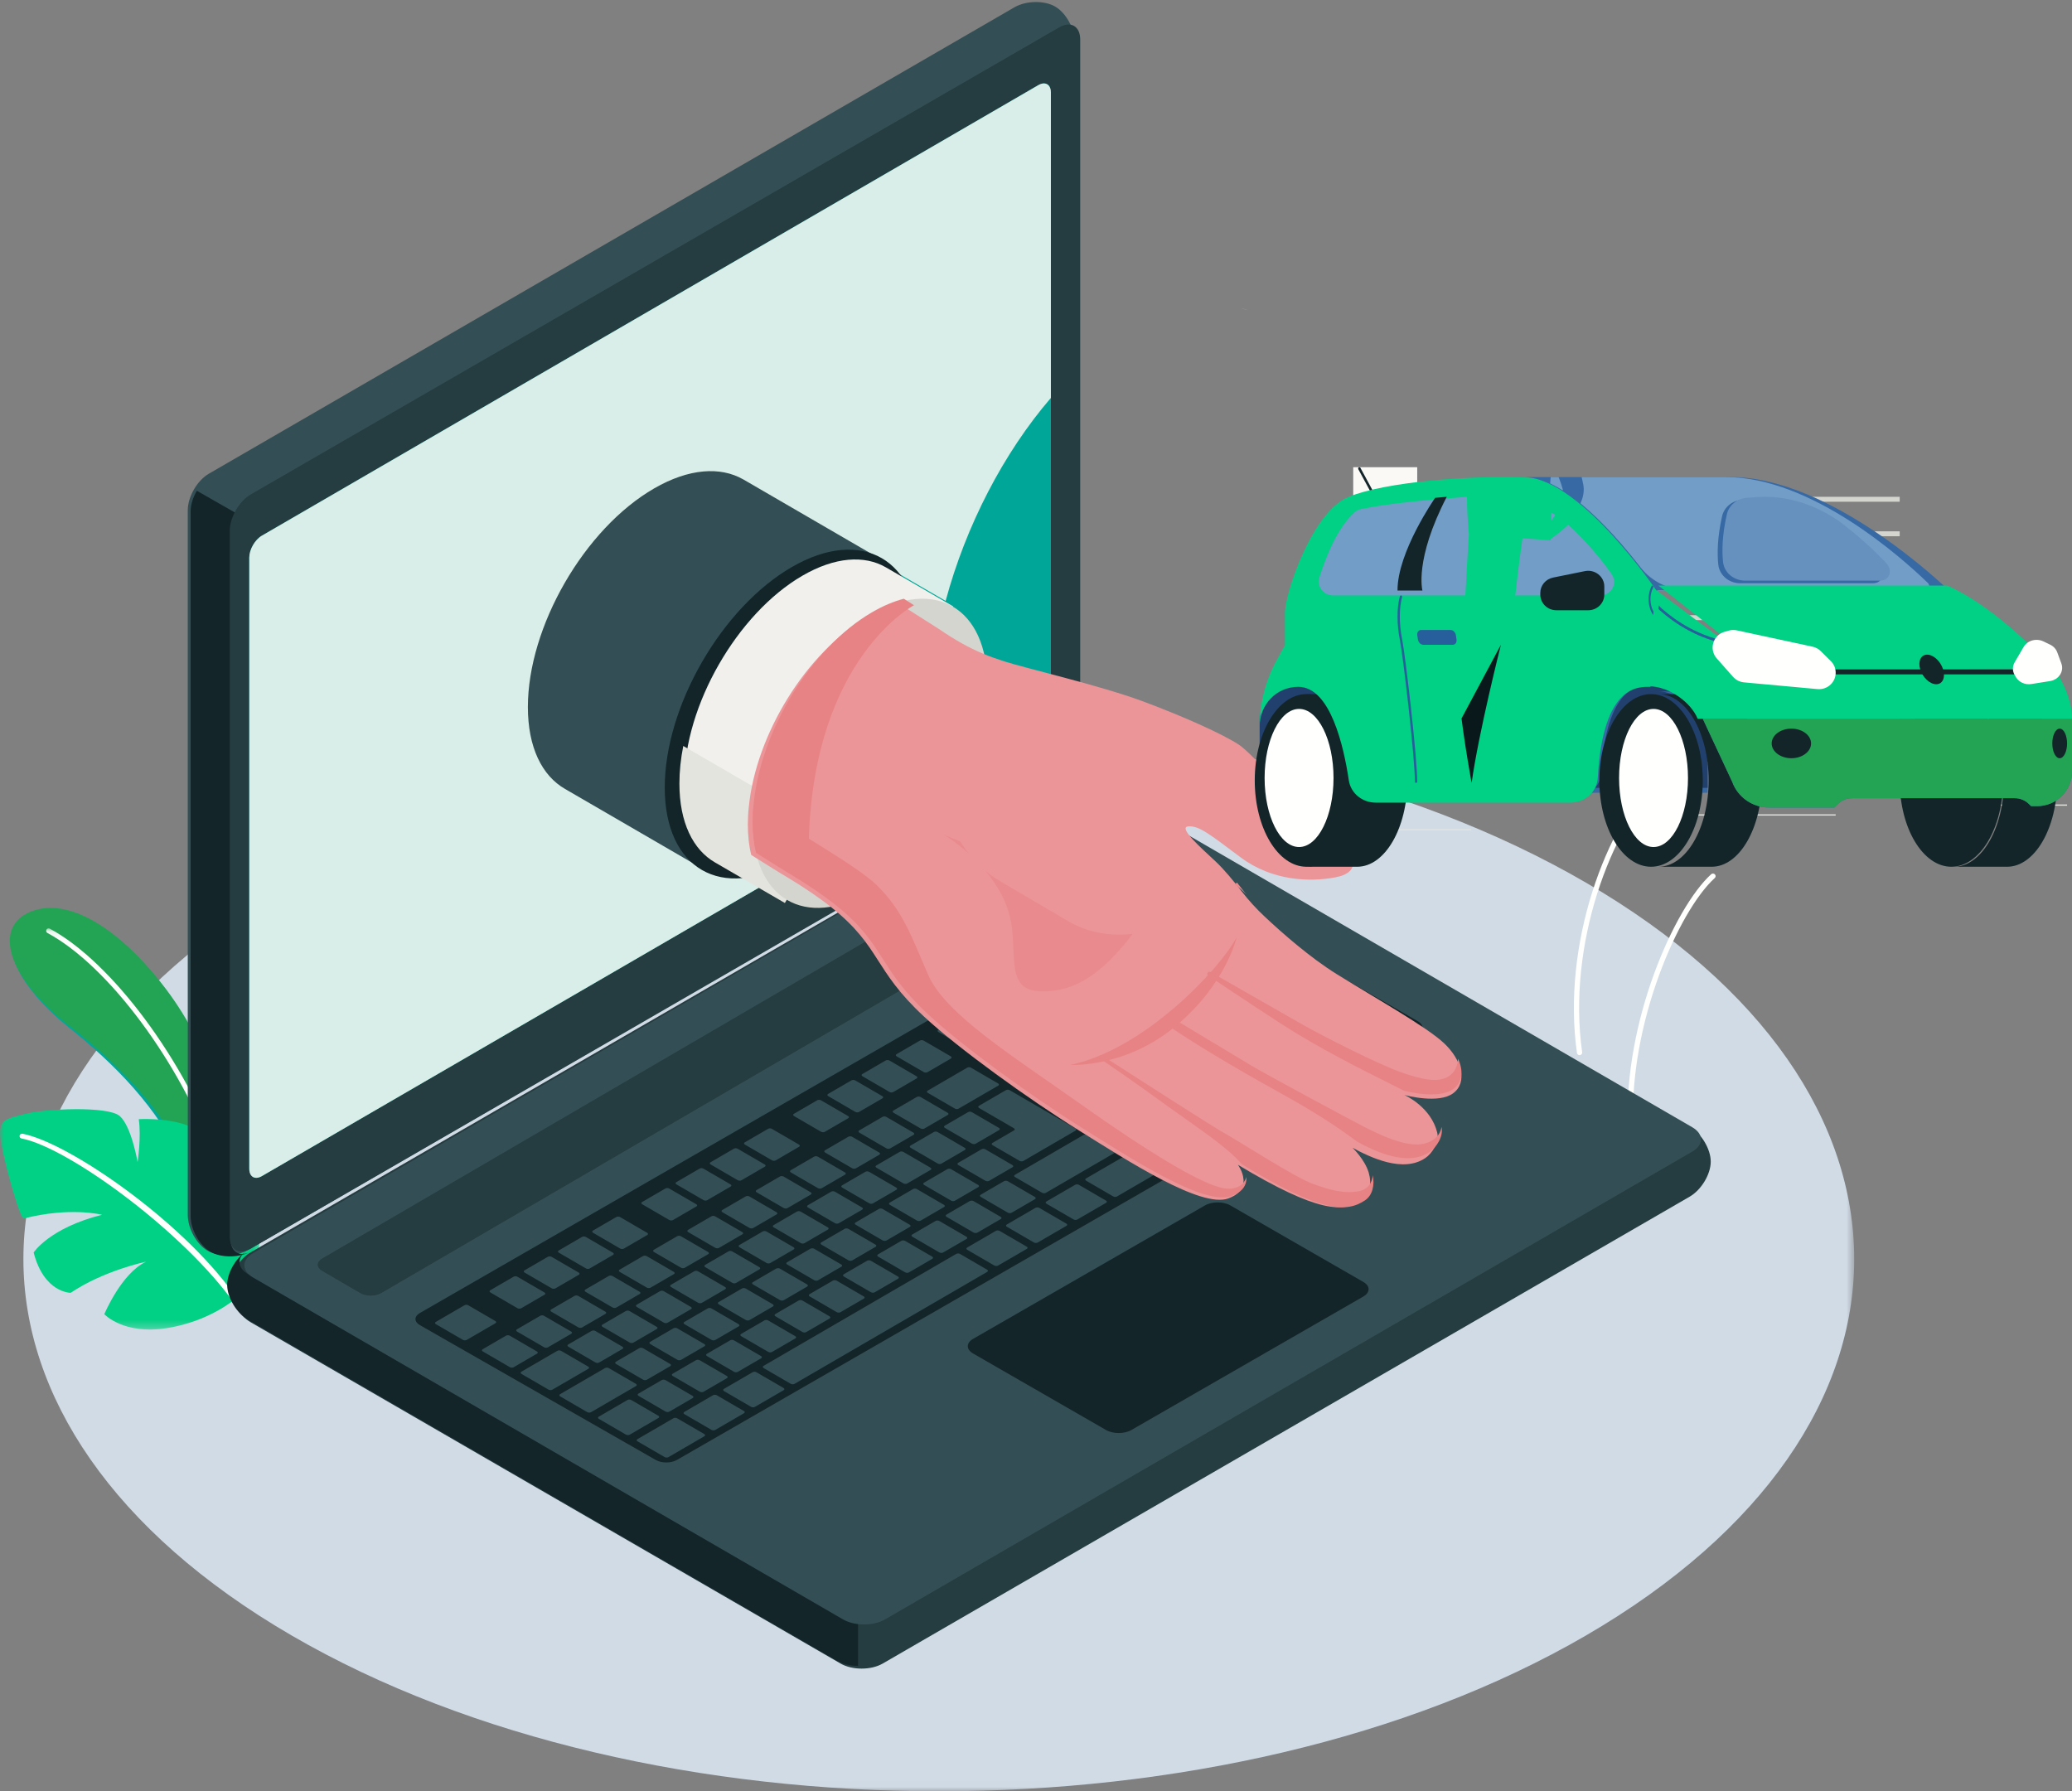 <?xml version="1.0" encoding="UTF-8"?>
<svg width="251px" height="217px" viewBox="0 0 251 217" version="1.1" xmlns="http://www.w3.org/2000/svg" xmlns:xlink="http://www.w3.org/1999/xlink">
    <rect x="0" y="0" width="251" height="217" fill="#808080" stroke="none"/>
    <!-- Generator: Sketch 64 (93537) - https://sketch.com -->
    <title>Group 13</title>
    <desc>Created with Sketch.</desc>
    <defs>
        <polygon id="path-1" points="0.103 0.062 223.433 0.062 223.433 128.981 0.103 128.981"></polygon>
        <polygon id="path-3" points="0 0.099 31.631 0.099 31.631 48.699 0 48.699"></polygon>
    </defs>
    <g id="Home" stroke="none" stroke-width="1" fill="none" fill-rule="evenodd">
        <g id="Servizi-New" transform="translate(-589, -2171)">
            <g id="Group-13" transform="translate(589, 2171)">
                <g id="3026256">
                    <g id="Group-5" transform="translate(1.184, 87.989)">
                        <mask id="mask-2" fill="white">
                            <use xlink:href="#path-1"></use>
                        </mask>
                        <g id="Clip-2"></g>
                        <path d="M190.955,18.946 C234.26,44.125 234.26,84.947 190.954,110.127 C147.648,135.305 77.435,135.306 34.13,110.127 C-9.176,84.948 -9.175,44.125 34.13,18.947 C77.436,-6.232 147.649,-6.232 190.955,18.946" id="Fill-1" fill="#D0DBE6" mask="url(#mask-2)"></path>
                        <path d="M25.686,49.547 C25.352,45.366 23.452,38.499 18.625,31.964 C13.458,24.97 7.16,20.593 2.481,22.64 C-1.877,24.547 -0.224,30.603 7.275,36.578 C12.538,40.771 17.995,46.226 20.928,52.815 L25.686,61.198 L25.686,49.547" id="Fill-4" fill="#00A798" mask="url(#mask-2)"></path>
                    </g>
                    <path d="M23.684,142.685 L22.409,140.494 C19.421,133.943 13.858,128.519 8.494,124.349 C3.635,120.572 1.184,116.762 1.184,114.001 C1.185,112.418 1.989,111.18 3.608,110.489 C4.407,110.148 5.253,109.986 6.133,109.986 C10.497,109.986 15.679,113.972 20.062,119.76 C21.519,121.685 22.714,123.638 23.684,125.542 L23.684,142.685" id="Fill-6" fill="#23A455"></path>
                    <g id="Group-10" transform="translate(0, 112.364)">
                        <mask id="mask-4" fill="white">
                            <use xlink:href="#path-3"></use>
                        </mask>
                        <g id="Clip-8"></g>
                        <path d="M26.321,28.17 C26.2,28.17 26.087,28.095 26.043,27.974 C21.853,16.369 13.129,4.626 5.749,0.659 C5.604,0.581 5.55,0.402 5.627,0.257 C5.705,0.111 5.883,0.057 6.028,0.134 C13.521,4.163 22.365,16.044 26.599,27.771 C26.655,27.926 26.576,28.096 26.422,28.152 L26.321,28.17" id="Fill-7" fill="#FFFFFE" mask="url(#mask-4)"></path>
                        <path d="M28.565,44.933 C28.565,44.933 25.477,47.691 20.217,48.529 C14.957,49.367 12.636,46.837 12.636,46.837 C12.636,46.837 14.707,41.874 17.694,40.482 C17.694,40.482 12.63,41.52 8.565,44.249 C8.565,44.249 5.353,44.297 4.075,39.366 C4.075,39.366 5.978,36.399 12.362,34.795 C12.362,34.795 8.479,33.812 2.881,35.248 C2.461,35.416 0.671,29.04 0.13,26.098 C-0.411,23.157 0.764,23.188 3.044,22.576 C5.323,21.963 13.086,21.578 14.513,22.84 C15.94,24.101 16.665,28.414 16.665,28.414 C16.665,28.414 17.136,25.395 16.809,23.216 C16.809,23.216 19.992,23.014 22.552,23.911 C25.113,24.81 24.951,26.065 24.951,27.94 C24.951,29.944 24.754,31.275 24.184,33.521 C24.184,33.521 25.952,31.982 26.015,26.308 C26.015,26.308 29.475,29.288 30.865,31.849 C32.255,34.41 31.903,41.11 28.565,44.933" id="Fill-9" fill="#00D184" mask="url(#mask-4)"></path>
                    </g>
                    <path d="M28.708,158.142 C28.597,158.142 28.507,158.071 28.44,157.975 C22.348,149.309 8.296,139.011 2.609,137.918 C2.448,137.886 2.342,137.732 2.374,137.572 C2.405,137.412 2.563,137.31 2.723,137.339 C8.503,138.451 22.969,148.551 28.976,157.721 C29.065,157.857 28.985,158.043 28.836,158.113 L28.708,158.142" id="Fill-11" fill="#FFFFFE"></path>
                    <path d="M191.346,127.822 L191.39,127.819 C191.564,127.795 191.686,127.639 191.662,127.469 C189.816,114.461 195.187,100.209 201.22,94.465 C201.346,94.346 201.348,94.149 201.225,94.027 C201.102,93.906 200.901,93.902 200.775,94.022 C194.631,99.871 189.158,114.354 191.031,127.554 C191.053,127.709 191.19,127.822 191.346,127.822" id="Fill-14" fill="#FFFFFE"></path>
                    <path d="M197.527,136.74 L197.536,136.74 C197.718,136.732 197.856,136.586 197.849,136.415 C197.316,124.021 203.343,110.34 207.727,106.364 C207.857,106.247 207.864,106.049 207.742,105.923 C207.62,105.797 207.417,105.791 207.287,105.909 C202.815,109.963 196.665,123.873 197.204,136.44 C197.212,136.609 197.355,136.74 197.527,136.74" id="Fill-16" fill="#FFFFFE"></path>
                    <path d="M27.829,155.945 C27.829,157.474 28.971,159.373 30.379,160.188 L101.827,201.526 C103.235,202.341 105.519,202.341 106.927,201.526 L204.687,144.964 C206.095,144.15 207.237,142.25 207.237,140.721 C207.237,139.193 206.095,137.292 204.687,136.478 L133.239,95.14 C131.831,94.325 129.548,94.325 128.139,95.14 L30.379,151.701 C28.97,152.516 27.829,154.416 27.829,155.945" id="Fill-18" fill="#253C40"></path>
                    <g id="Group-22" transform="translate(22.5, 0)">
                        <path d="M81.441,196.278 L81.441,201.802 C80.518,201.802 79.595,201.602 78.895,201.195 L7.566,159.894 C6.161,159.081 5.021,157.183 5.021,155.655 C5.021,154.223 6.026,152.466 7.307,151.582 C6.167,152.401 6.255,153.604 7.566,154.364 L78.895,195.665 C79.595,196.071 80.518,196.278 81.441,196.278" id="Fill-19" fill="#132529"></path>
                        <path d="M2.634,151.507 C1.315,150.743 0.245,148.804 0.245,147.177 L0.245,61.814 C0.245,60.186 1.385,58.206 2.791,57.392 L100.385,0.885 C101.791,0.071 104,0.03 105.319,0.793 C106.638,1.557 107.707,3.496 107.707,5.123 L107.707,90.486 C107.707,92.114 106.567,94.094 105.161,94.908 L7.567,151.416 C6.161,152.23 3.952,152.271 2.634,151.507" id="Fill-21" fill="#334F55"></path>
                    </g>
                    <path d="M30.197,151.714 C28.775,152.375 26.752,152.363 25.508,151.649 C24.175,150.889 23.092,148.949 23.092,147.322 L23.092,61.964 C23.092,61.15 23.378,60.248 23.848,59.452 L28.68,62.211 L28.68,62.217 C28.216,63.019 27.924,63.915 27.924,64.729 L27.924,150.087 C27.924,151.596 28.918,152.274 30.197,151.714" id="Fill-23" fill="#132529"></path>
                    <path d="M27.829,64.32 L27.829,149.778 C27.829,151.408 28.972,152.069 30.383,151.254 L128.301,94.682 C129.712,93.867 130.855,91.885 130.855,90.255 L130.855,4.797 C130.855,3.167 129.712,2.507 128.301,3.322 L30.383,59.893 C28.972,60.708 27.829,62.69 27.829,64.32" id="Fill-24" fill="#253C40"></path>
                    <path d="M30.662,154.761 L102.121,196.174 C103.529,196.99 105.813,196.99 107.221,196.174 L204.996,139.51 C206.405,138.694 206.405,137.37 204.996,136.554 L133.538,95.141 C132.129,94.325 129.846,94.325 128.437,95.141 L30.662,151.805 C29.253,152.621 29.253,153.945 30.662,154.761" id="Fill-25" fill="#334F55"></path>
                    <path d="M31.724,64.891 L125.776,10.316 C126.619,9.827 127.303,10.224 127.303,11.202 L127.303,85.243 C127.303,86.222 126.619,87.412 125.776,87.901 L31.724,142.475 C30.881,142.965 30.197,142.568 30.197,141.589 L30.197,67.549 C30.197,66.57 30.881,65.38 31.724,64.891" id="Fill-26" fill="#00A798"></path>
                    <path d="M31.043,142.685 C30.541,142.685 30.197,142.283 30.197,141.589 L30.197,67.55 C30.197,66.571 30.881,65.38 31.724,64.891 L125.776,10.317 C126.021,10.175 126.252,10.107 126.457,10.107 C126.959,10.107 127.303,10.508 127.303,11.203 L127.303,48.202 C121.581,54.85 117,63.688 114.553,72.796 L107.191,68.522 L107.176,68.513 L107.159,68.503 L107.158,68.504 C106.072,67.88 104.814,67.554 103.429,67.554 C101.493,67.554 99.308,68.189 96.996,69.532 C89.038,74.15 82.588,85.382 82.588,94.62 C82.588,99.248 84.208,102.496 86.824,104.006 L86.824,104.006 L92.422,107.255 L31.724,142.475 C31.479,142.618 31.248,142.685 31.043,142.685" id="Fill-27" fill="#D9EEE8"></path>
                    <path d="M39.014,152.464 L129.658,99.593 C130.362,99.182 131.502,99.182 132.205,99.593 L136.841,102.297 C137.544,102.707 137.544,103.372 136.841,103.782 L46.184,156.646 C45.481,157.056 44.34,157.056 43.637,156.646 L39.014,153.95 C38.311,153.54 38.311,152.875 39.014,152.464" id="Fill-28" fill="#253C40"></path>
                    <path d="M50.855,159.063 L140.74,107.317 C141.443,106.912 142.582,106.912 143.285,107.317 L171.775,123.724 C172.478,124.128 172.478,124.784 171.775,125.189 L81.994,176.863 C81.291,177.267 80.151,177.269 79.447,176.867 L50.858,160.525 C50.154,160.122 50.152,159.467 50.855,159.063" id="Fill-29" fill="#132529"></path>
                    <path d="M99.464,137.102 C99.594,137.177 99.796,137.181 99.916,137.111 L102.753,135.463 C102.874,135.392 102.867,135.275 102.737,135.199 L99.457,133.293 C99.328,133.218 99.125,133.214 99.005,133.284 L96.167,134.933 C96.047,135.003 96.054,135.12 96.184,135.195 L99.464,137.102 M133.221,116.085 C133.351,116.161 133.553,116.165 133.674,116.095 L136.511,114.446 C136.631,114.376 136.624,114.258 136.495,114.183 L135.622,113.676 C135.492,113.601 135.289,113.596 135.169,113.666 L132.332,115.315 C132.212,115.385 132.218,115.503 132.348,115.578 L133.221,116.085 M158.771,125.861 L161.608,124.211 C161.728,124.142 161.721,124.024 161.592,123.949 L158.311,122.042 C158.182,121.967 157.979,121.963 157.858,122.033 L155.022,123.681 C154.901,123.752 154.908,123.869 155.038,123.944 L158.318,125.851 C158.448,125.926 158.65,125.93 158.771,125.861 M148.405,115.271 C148.535,115.346 148.737,115.35 148.858,115.28 L151.695,113.632 C151.816,113.561 151.808,113.444 151.679,113.369 L148.398,111.462 C148.269,111.387 148.066,111.383 147.946,111.453 L145.109,113.102 C144.988,113.172 144.995,113.29 145.125,113.364 L148.405,115.271 M141.514,111.266 C141.644,111.341 141.846,111.346 141.966,111.275 L144.804,109.627 C144.924,109.557 144.917,109.439 144.787,109.364 L143.915,108.856 C143.785,108.781 143.582,108.777 143.461,108.847 L140.625,110.496 C140.504,110.566 140.511,110.684 140.64,110.759 L141.514,111.266 M129.075,118.495 C129.204,118.57 129.406,118.574 129.528,118.505 L132.364,116.855 C132.485,116.786 132.478,116.668 132.348,116.593 L131.475,116.085 C131.346,116.01 131.143,116.006 131.023,116.076 L128.185,117.724 C128.065,117.795 128.072,117.912 128.201,117.987 L129.075,118.495 M107.757,132.283 C107.886,132.358 108.089,132.362 108.209,132.292 L111.046,130.643 C111.167,130.573 111.16,130.456 111.03,130.38 L107.75,128.474 C107.62,128.398 107.418,128.395 107.298,128.465 L104.461,130.113 C104.34,130.183 104.347,130.301 104.477,130.376 L107.757,132.283 M103.611,134.693 C103.74,134.767 103.943,134.771 104.063,134.702 L106.9,133.053 C107.021,132.983 107.013,132.865 106.884,132.79 L103.603,130.884 C103.474,130.808 103.271,130.804 103.151,130.874 L100.314,132.523 C100.193,132.593 100.201,132.711 100.33,132.786 L103.611,134.693 M121.113,124.521 C121.242,124.596 121.444,124.6 121.566,124.531 L124.402,122.882 C124.522,122.812 124.516,122.694 124.386,122.619 L121.106,120.713 C120.976,120.637 120.774,120.633 120.653,120.703 L117.817,122.352 C117.696,122.422 117.703,122.539 117.832,122.615 L121.113,124.521 M111.903,129.873 C112.033,129.948 112.235,129.952 112.356,129.883 L115.193,128.234 C115.313,128.164 115.306,128.046 115.177,127.97 L111.897,126.064 C111.767,125.989 111.564,125.985 111.444,126.055 L108.607,127.704 C108.486,127.773 108.493,127.891 108.623,127.967 L111.903,129.873 M125.26,122.112 C125.389,122.187 125.591,122.191 125.712,122.121 L128.549,120.472 C128.669,120.402 128.662,120.285 128.533,120.209 L125.252,118.303 C125.122,118.227 124.92,118.223 124.799,118.293 L121.962,119.942 C121.842,120.012 121.849,120.13 121.979,120.205 L125.26,122.112 M116.967,126.931 C117.095,127.006 117.299,127.01 117.419,126.94 L120.256,125.291 C120.377,125.221 120.37,125.104 120.24,125.028 L116.959,123.122 C116.83,123.046 116.627,123.042 116.507,123.112 L113.67,124.761 C113.549,124.831 113.556,124.949 113.686,125.024 L116.967,126.931 M137.368,113.676 C137.497,113.751 137.7,113.755 137.82,113.685 L140.657,112.036 C140.778,111.967 140.771,111.849 140.641,111.774 L139.768,111.266 C139.638,111.191 139.436,111.187 139.315,111.256 L136.478,112.905 C136.358,112.975 136.365,113.093 136.495,113.169 L137.368,113.676 M118.398,149.323 L121.235,147.674 C121.356,147.604 121.348,147.486 121.219,147.411 L117.938,145.505 C117.809,145.429 117.606,145.425 117.486,145.495 L114.649,147.144 C114.528,147.213 114.535,147.331 114.665,147.407 L117.945,149.314 C118.075,149.388 118.277,149.392 118.398,149.323 M110.105,154.142 L112.942,152.493 C113.062,152.423 113.056,152.305 112.926,152.23 L109.645,150.324 C109.516,150.248 109.313,150.244 109.193,150.314 L106.356,151.963 C106.236,152.033 106.243,152.151 106.372,152.226 L109.652,154.133 C109.782,154.207 109.984,154.212 110.105,154.142 M114.251,151.732 L117.088,150.084 C117.209,150.013 117.202,149.896 117.072,149.82 L113.792,147.914 C113.663,147.839 113.46,147.835 113.339,147.905 L110.502,149.554 C110.382,149.623 110.389,149.741 110.518,149.816 L113.799,151.723 C113.928,151.798 114.131,151.802 114.251,151.732 M97.666,161.371 L100.503,159.722 C100.624,159.652 100.617,159.534 100.487,159.459 L97.207,157.553 C97.077,157.477 96.874,157.473 96.754,157.543 L93.917,159.192 C93.796,159.262 93.803,159.38 93.933,159.454 L97.213,161.361 C97.343,161.437 97.545,161.441 97.666,161.371 M105.959,156.551 L108.796,154.903 C108.916,154.832 108.909,154.715 108.78,154.64 L105.499,152.733 C105.37,152.658 105.167,152.654 105.046,152.724 L102.21,154.373 C102.089,154.443 102.096,154.561 102.225,154.636 L105.506,156.542 C105.636,156.617 105.838,156.622 105.959,156.551 M101.813,158.961 L104.65,157.312 C104.77,157.242 104.763,157.124 104.633,157.049 L101.353,155.143 C101.223,155.067 101.021,155.063 100.9,155.133 L98.063,156.782 C97.943,156.852 97.95,156.97 98.079,157.045 L101.36,158.952 C101.489,159.027 101.692,159.031 101.813,158.961 M140.86,135.997 C140.989,136.072 141.192,136.076 141.312,136.006 L144.149,134.358 C144.27,134.287 144.262,134.17 144.133,134.094 L140.853,132.188 C140.723,132.113 140.521,132.109 140.4,132.179 L137.563,133.827 C137.442,133.897 137.45,134.015 137.579,134.09 L140.86,135.997 M122.544,146.913 L125.381,145.264 C125.502,145.194 125.495,145.077 125.365,145.001 L122.085,143.095 C121.955,143.019 121.753,143.016 121.632,143.086 L118.795,144.734 C118.675,144.804 118.682,144.922 118.812,144.997 L122.092,146.904 C122.221,146.979 122.424,146.983 122.544,146.913 M145.791,127.956 L148.629,126.307 C148.749,126.237 148.742,126.119 148.612,126.045 L145.332,124.138 C145.203,124.063 145,124.059 144.879,124.129 L142.043,125.777 C141.921,125.848 141.929,125.965 142.058,126.041 L145.339,127.947 C145.468,128.022 145.671,128.026 145.791,127.956 M150.026,130.67 C150.155,130.746 150.357,130.75 150.478,130.679 L153.315,129.031 C153.435,128.961 153.428,128.843 153.299,128.768 L150.018,126.861 C149.889,126.786 149.686,126.782 149.566,126.852 L146.729,128.501 C146.608,128.571 146.616,128.689 146.745,128.763 L150.026,130.67 M126.691,144.503 L134.984,139.684 C135.104,139.614 135.097,139.496 134.968,139.421 L131.687,137.515 C131.558,137.439 131.355,137.435 131.235,137.505 L122.942,142.325 C122.821,142.394 122.828,142.512 122.958,142.587 L126.238,144.493 C126.368,144.569 126.57,144.573 126.691,144.503 M136.086,128.15 L138.923,126.501 C139.044,126.431 139.036,126.313 138.907,126.238 L135.626,124.332 C135.497,124.256 135.294,124.252 135.174,124.322 L132.337,125.971 C132.216,126.041 132.223,126.159 132.353,126.234 L135.633,128.14 C135.762,128.215 135.965,128.219 136.086,128.15 M154.624,128.27 L157.461,126.621 C157.581,126.551 157.575,126.433 157.445,126.358 L154.165,124.452 C154.035,124.377 153.833,124.372 153.712,124.443 L150.875,126.091 C150.755,126.161 150.762,126.279 150.891,126.354 L154.172,128.261 C154.301,128.336 154.504,128.34 154.624,128.27 M145.539,134.911 C145.41,134.836 145.207,134.832 145.086,134.902 L142.249,136.551 C142.129,136.621 142.136,136.738 142.266,136.814 L145.546,138.72 C145.676,138.795 145.878,138.799 145.999,138.73 L148.835,137.081 C148.956,137.011 148.949,136.893 148.82,136.818 L145.539,134.911 M130.699,143.536 C130.57,143.46 130.368,143.456 130.247,143.526 L126.755,145.555 C126.635,145.625 126.641,145.743 126.771,145.818 L130.052,147.724 C130.181,147.8 130.384,147.804 130.504,147.734 L133.996,145.705 C134.117,145.635 134.109,145.517 133.98,145.442 L130.699,143.536 M86.835,169.027 C86.706,168.951 86.503,168.947 86.382,169.017 L82.891,171.047 C82.77,171.116 82.777,171.234 82.907,171.31 L86.187,173.216 C86.317,173.291 86.519,173.295 86.64,173.226 L90.131,171.196 C90.252,171.126 90.245,171.008 90.116,170.933 L86.835,169.027 M121.097,149.116 C120.967,149.04 120.765,149.036 120.645,149.106 L117.153,151.135 C117.033,151.206 117.04,151.323 117.169,151.398 L120.449,153.304 C120.579,153.38 120.781,153.384 120.902,153.314 L124.394,151.285 C124.514,151.215 124.507,151.097 124.377,151.022 L121.097,149.116 M91.636,166.237 C91.506,166.162 91.304,166.157 91.184,166.227 L87.692,168.256 C87.571,168.327 87.579,168.444 87.708,168.519 L90.988,170.426 C91.118,170.501 91.32,170.506 91.441,170.435 L94.933,168.406 C95.053,168.336 95.046,168.218 94.916,168.143 L91.636,166.237 M116.296,151.905 C116.167,151.83 115.964,151.827 115.843,151.896 L92.493,165.467 C92.373,165.536 92.379,165.654 92.509,165.729 L95.79,167.635 C95.918,167.711 96.121,167.715 96.242,167.645 L119.593,154.075 C119.713,154.005 119.706,153.887 119.577,153.812 L116.296,151.905 M136.373,140.238 C136.244,140.163 136.041,140.159 135.921,140.228 L131.556,142.765 C131.436,142.835 131.443,142.953 131.572,143.028 L134.853,144.935 C134.982,145.01 135.185,145.014 135.305,144.944 L139.67,142.407 C139.791,142.337 139.783,142.22 139.654,142.144 L136.373,140.238 M125.898,146.325 C125.769,146.25 125.566,146.247 125.446,146.316 L121.954,148.345 C121.834,148.415 121.841,148.533 121.97,148.608 L125.251,150.515 C125.38,150.59 125.582,150.594 125.703,150.524 L129.195,148.495 C129.316,148.425 129.308,148.307 129.178,148.232 L125.898,146.325 M170.425,124.263 L162.457,119.633 C162.328,119.557 162.126,119.553 162.005,119.623 L159.168,121.272 C159.048,121.342 159.055,121.46 159.184,121.535 L167.151,126.165 C167.28,126.24 167.483,126.244 167.603,126.175 L170.44,124.525 C170.561,124.455 170.554,124.338 170.425,124.263 M162.998,124.766 C162.868,124.69 162.665,124.686 162.545,124.756 L159.708,126.405 C159.587,126.475 159.595,126.593 159.724,126.668 L163.005,128.575 C163.134,128.649 163.337,128.653 163.457,128.584 L166.294,126.935 C166.415,126.865 166.407,126.747 166.278,126.672 L162.998,124.766 M141.393,137.321 C141.263,137.246 141.061,137.242 140.94,137.312 L138.103,138.96 C137.983,139.03 137.99,139.148 138.119,139.223 L141.399,141.13 C141.529,141.205 141.732,141.209 141.852,141.14 L144.689,139.491 C144.81,139.42 144.802,139.303 144.673,139.227 L141.393,137.321 M93.519,163.78 L96.356,162.132 C96.477,162.061 96.47,161.944 96.34,161.869 L93.06,159.962 C92.931,159.887 92.728,159.883 92.607,159.953 L89.77,161.602 C89.65,161.672 89.657,161.789 89.787,161.865 L93.067,163.771 C93.196,163.846 93.399,163.85 93.519,163.78 M149.685,132.502 C149.556,132.427 149.353,132.422 149.233,132.493 L146.396,134.141 C146.275,134.211 146.283,134.329 146.412,134.404 L149.692,136.311 C149.822,136.386 150.025,136.39 150.145,136.32 L152.982,134.671 C153.103,134.601 153.095,134.483 152.965,134.408 L149.685,132.502 M158.851,127.175 C158.722,127.1 158.519,127.096 158.398,127.166 L151.415,131.224 C151.295,131.294 151.302,131.412 151.431,131.487 L154.712,133.394 C154.841,133.469 155.044,133.473 155.165,133.403 L162.148,129.345 C162.268,129.275 162.261,129.157 162.132,129.082 L158.851,127.175 M70.977,153.656 C71.107,153.732 71.309,153.736 71.43,153.666 L74.267,152.017 C74.388,151.947 74.38,151.829 74.251,151.754 L70.971,149.848 C70.841,149.773 70.639,149.768 70.518,149.838 L67.681,151.487 C67.561,151.557 67.568,151.675 67.697,151.75 L70.977,153.656 M75.124,151.247 C75.254,151.322 75.456,151.326 75.577,151.256 L78.413,149.608 C78.534,149.538 78.527,149.42 78.398,149.345 L75.117,147.438 C74.988,147.363 74.785,147.359 74.664,147.429 L71.827,149.077 C71.707,149.147 71.715,149.265 71.844,149.34 L75.124,151.247 M82.034,171.817 C81.904,171.742 81.702,171.737 81.581,171.808 L77.216,174.344 C77.096,174.414 77.103,174.532 77.233,174.607 L80.513,176.513 C80.643,176.588 80.845,176.593 80.966,176.523 L85.33,173.986 C85.451,173.916 85.444,173.799 85.314,173.723 L82.034,171.817 M81.074,147.789 C81.204,147.864 81.407,147.868 81.527,147.798 L84.364,146.15 C84.485,146.08 84.478,145.962 84.348,145.886 L81.068,143.98 C80.938,143.905 80.735,143.901 80.615,143.971 L77.778,145.62 C77.657,145.689 77.664,145.808 77.794,145.882 L81.074,147.789 M89.368,142.97 C89.497,143.045 89.699,143.049 89.82,142.979 L92.657,141.33 C92.777,141.26 92.77,141.143 92.641,141.067 L89.36,139.161 C89.231,139.086 89.028,139.081 88.908,139.152 L86.071,140.8 C85.95,140.87 85.958,140.988 86.086,141.063 L89.368,142.97 M66.831,156.066 C66.961,156.141 67.163,156.146 67.284,156.076 L70.121,154.427 C70.241,154.357 70.234,154.239 70.105,154.164 L66.824,152.257 C66.695,152.182 66.492,152.178 66.372,152.248 L63.535,153.897 C63.414,153.967 63.421,154.084 63.551,154.16 L66.831,156.066 M85.221,145.38 C85.35,145.454 85.553,145.458 85.674,145.389 L88.511,143.74 C88.631,143.67 88.624,143.552 88.494,143.477 L85.214,141.571 C85.085,141.495 84.882,141.491 84.762,141.561 L81.925,143.21 C81.804,143.28 81.811,143.397 81.94,143.473 L85.221,145.38 M93.514,140.56 C93.643,140.635 93.846,140.639 93.966,140.57 L96.803,138.92 C96.924,138.851 96.916,138.733 96.787,138.658 L93.507,136.751 C93.377,136.676 93.175,136.672 93.054,136.742 L90.217,138.391 C90.097,138.461 90.104,138.578 90.233,138.653 L93.514,140.56 M79.755,171.507 L76.474,169.601 C76.345,169.526 76.142,169.521 76.022,169.591 L72.53,171.621 C72.41,171.69 72.417,171.809 72.546,171.883 L75.827,173.79 C75.956,173.865 76.159,173.869 76.28,173.799 L79.771,171.77 C79.892,171.7 79.884,171.583 79.755,171.507 M77.033,167.642 L73.752,165.736 C73.623,165.66 73.42,165.656 73.299,165.727 L67.844,168.897 C67.723,168.968 67.73,169.085 67.86,169.16 L71.14,171.067 C71.269,171.142 71.472,171.146 71.593,171.076 L77.049,167.905 C77.169,167.835 77.162,167.717 77.033,167.642 M62.685,158.476 C62.814,158.551 63.017,158.555 63.137,158.485 L65.974,156.836 C66.095,156.766 66.088,156.649 65.958,156.573 L62.678,154.667 C62.548,154.592 62.346,154.588 62.225,154.658 L59.389,156.306 C59.268,156.376 59.275,156.494 59.405,156.569 L62.685,158.476 M60.008,160.032 L56.727,158.125 C56.598,158.05 56.395,158.046 56.275,158.116 L52.784,160.145 C52.663,160.215 52.67,160.333 52.799,160.407 L56.08,162.314 C56.209,162.389 56.412,162.393 56.532,162.323 L60.024,160.294 C60.145,160.225 60.137,160.106 60.008,160.032 M71.255,165.553 L67.974,163.647 C67.845,163.571 67.643,163.567 67.522,163.637 L63.157,166.174 C63.037,166.244 63.044,166.361 63.174,166.436 L66.454,168.343 C66.584,168.418 66.786,168.423 66.906,168.352 L71.271,165.816 C71.392,165.746 71.384,165.628 71.255,165.553 M65.041,163.717 L61.76,161.811 C61.631,161.735 61.429,161.731 61.308,161.801 L58.471,163.45 C58.35,163.52 58.358,163.638 58.487,163.713 L61.767,165.62 C61.897,165.695 62.099,165.699 62.22,165.629 L65.057,163.98 C65.178,163.91 65.17,163.792 65.041,163.717 M89.373,166.19 L92.21,164.541 C92.331,164.471 92.323,164.354 92.195,164.279 L88.913,162.372 C88.784,162.296 88.582,162.292 88.461,162.363 L85.624,164.011 C85.503,164.081 85.511,164.199 85.64,164.274 L88.92,166.181 C89.05,166.256 89.253,166.26 89.373,166.19 M92.4,149.179 L89.563,150.828 C89.443,150.898 89.45,151.016 89.58,151.091 L92.86,152.997 C92.989,153.073 93.192,153.077 93.312,153.007 L96.149,151.358 C96.27,151.288 96.263,151.17 96.133,151.095 L92.853,149.189 C92.724,149.114 92.521,149.109 92.4,149.179 M88.254,151.589 L85.417,153.238 C85.297,153.308 85.304,153.426 85.433,153.501 L88.713,155.407 C88.843,155.482 89.046,155.487 89.166,155.416 L92.003,153.768 C92.123,153.698 92.117,153.58 91.987,153.505 L88.706,151.599 C88.577,151.524 88.375,151.519 88.254,151.589 M104.839,141.95 L102.002,143.599 C101.882,143.669 101.889,143.787 102.019,143.862 L105.299,145.768 C105.429,145.844 105.631,145.848 105.752,145.778 L108.589,144.129 C108.709,144.059 108.702,143.941 108.572,143.866 L105.292,141.96 C105.163,141.885 104.96,141.881 104.839,141.95 M96.547,146.77 L93.71,148.418 C93.589,148.488 93.596,148.606 93.726,148.681 L97.006,150.588 C97.135,150.663 97.339,150.667 97.459,150.597 L100.296,148.949 C100.417,148.879 100.409,148.761 100.28,148.686 L96.999,146.779 C96.87,146.704 96.667,146.7 96.547,146.77 M100.693,144.36 L97.856,146.008 C97.735,146.079 97.743,146.197 97.872,146.272 L101.153,148.178 C101.282,148.253 101.484,148.258 101.605,148.187 L104.442,146.539 C104.563,146.469 104.555,146.351 104.426,146.276 L101.146,144.369 C101.016,144.294 100.814,144.29 100.693,144.36 M84.107,153.999 L81.27,155.647 C81.15,155.717 81.157,155.835 81.286,155.91 L84.567,157.817 C84.697,157.892 84.899,157.896 85.02,157.826 L87.857,156.177 C87.977,156.107 87.97,155.99 87.841,155.914 L84.56,154.008 C84.431,153.933 84.228,153.929 84.107,153.999 M79.961,156.409 L77.124,158.057 C77.004,158.127 77.011,158.244 77.14,158.32 L80.421,160.227 C80.55,160.301 80.753,160.306 80.874,160.236 L83.711,158.587 C83.831,158.517 83.823,158.399 83.694,158.324 L80.414,156.418 C80.284,156.342 80.082,156.338 79.961,156.409 M94.944,157.506 L97.781,155.857 C97.901,155.787 97.894,155.669 97.765,155.594 L94.484,153.688 C94.355,153.613 94.152,153.608 94.031,153.679 L91.195,155.327 C91.074,155.397 91.081,155.515 91.21,155.59 L94.491,157.497 C94.62,157.571 94.823,157.576 94.944,157.506 M90.797,159.916 L93.634,158.267 C93.755,158.197 93.748,158.079 93.618,158.004 L90.338,156.097 C90.208,156.022 90.005,156.018 89.885,156.088 L87.048,157.737 C86.927,157.807 86.935,157.924 87.064,158 L90.345,159.906 C90.474,159.981 90.677,159.985 90.797,159.916 M86.651,162.325 L89.488,160.677 C89.608,160.606 89.601,160.489 89.472,160.413 L86.191,158.507 C86.062,158.432 85.859,158.427 85.739,158.498 L82.902,160.146 C82.781,160.216 82.788,160.334 82.918,160.409 L86.198,162.316 C86.328,162.391 86.53,162.395 86.651,162.325 M75.815,158.818 L72.978,160.467 C72.857,160.536 72.864,160.654 72.994,160.729 L76.274,162.636 C76.404,162.711 76.607,162.715 76.727,162.646 L79.564,160.997 C79.684,160.927 79.678,160.809 79.548,160.733 L76.268,158.827 C76.138,158.752 75.935,158.748 75.815,158.818 M82.052,164.725 C82.182,164.8 82.384,164.804 82.504,164.735 L85.341,163.086 C85.462,163.016 85.455,162.898 85.325,162.823 L82.045,160.917 C81.916,160.841 81.713,160.837 81.593,160.907 L78.755,162.556 C78.635,162.626 78.642,162.744 78.771,162.819 L82.052,164.725 M113.132,137.131 L110.295,138.78 C110.174,138.85 110.182,138.968 110.312,139.043 L113.592,140.949 C113.722,141.025 113.924,141.029 114.044,140.959 L116.881,139.31 C117.002,139.24 116.995,139.122 116.865,139.047 L113.585,137.141 C113.456,137.065 113.252,137.061 113.132,137.131 M149.486,125.537 C149.614,125.613 149.818,125.616 149.938,125.547 L152.775,123.898 C152.896,123.828 152.889,123.71 152.759,123.635 L149.478,121.728 C149.349,121.653 149.146,121.649 149.026,121.719 L146.189,123.368 C146.068,123.438 146.075,123.556 146.205,123.63 L149.486,125.537 M108.986,139.541 L106.149,141.189 C106.029,141.26 106.036,141.377 106.165,141.453 L109.445,143.359 C109.575,143.434 109.777,143.438 109.898,143.368 L112.735,141.719 C112.856,141.649 112.848,141.532 112.719,141.457 L109.438,139.55 C109.309,139.475 109.107,139.47 108.986,139.541 M140.193,121.405 L137.356,123.054 C137.236,123.124 137.243,123.242 137.372,123.317 L140.653,125.223 C140.782,125.299 140.985,125.303 141.106,125.233 L143.942,123.584 C144.063,123.514 144.056,123.396 143.926,123.321 L140.646,121.414 C140.516,121.339 140.314,121.335 140.193,121.405 M149.811,116.088 L157.778,120.718 C157.908,120.793 158.11,120.798 158.231,120.727 L161.068,119.079 C161.188,119.009 161.181,118.891 161.052,118.815 L153.085,114.186 C152.955,114.11 152.753,114.106 152.632,114.176 L149.795,115.825 C149.675,115.895 149.682,116.013 149.811,116.088 M148.938,116.595 C148.809,116.52 148.606,116.516 148.486,116.586 L145.649,118.235 C145.528,118.305 145.535,118.423 145.665,118.497 L148.946,120.404 C149.075,120.479 149.278,120.484 149.398,120.413 L152.235,118.765 C152.356,118.695 152.348,118.577 152.219,118.502 L148.938,116.595 M145.251,122.823 L148.088,121.174 C148.209,121.104 148.202,120.987 148.072,120.912 L144.791,119.005 C144.663,118.93 144.46,118.926 144.339,118.996 L141.503,120.644 C141.382,120.715 141.389,120.832 141.518,120.907 L144.799,122.814 C144.928,122.889 145.131,122.893 145.251,122.823 M154.085,123.137 L156.921,121.488 C157.041,121.418 157.034,121.3 156.905,121.225 L153.625,119.319 C153.495,119.243 153.293,119.239 153.172,119.31 L150.335,120.958 C150.215,121.028 150.222,121.146 150.351,121.221 L153.632,123.127 C153.761,123.203 153.963,123.207 154.085,123.137 M103.237,152.686 L106.073,151.038 C106.194,150.968 106.187,150.85 106.057,150.775 L102.777,148.869 C102.647,148.793 102.445,148.789 102.324,148.859 L99.487,150.508 C99.367,150.578 99.374,150.696 99.503,150.771 L102.784,152.677 C102.913,152.752 103.116,152.757 103.237,152.686 M144.251,113.872 C144.123,113.797 143.92,113.792 143.799,113.863 L140.963,115.511 C140.842,115.581 140.849,115.699 140.979,115.775 L144.259,117.681 C144.388,117.756 144.591,117.76 144.711,117.69 L147.548,116.041 C147.669,115.971 147.662,115.853 147.533,115.779 L144.251,113.872 M118.191,138.549 L121.028,136.901 C121.149,136.83 121.141,136.713 121.012,136.638 L117.732,134.731 C117.602,134.655 117.399,134.651 117.279,134.722 L114.442,136.37 C114.321,136.44 114.329,136.558 114.458,136.633 L117.739,138.54 C117.867,138.615 118.071,138.619 118.191,138.549 M139.653,116.272 L136.816,117.921 C136.696,117.991 136.703,118.109 136.832,118.184 L140.113,120.09 C140.242,120.166 140.445,120.17 140.565,120.099 L143.402,118.451 C143.523,118.381 143.515,118.263 143.386,118.188 L140.106,116.281 C139.976,116.206 139.774,116.202 139.653,116.272 M130.487,121.599 L127.65,123.248 C127.53,123.318 127.537,123.435 127.666,123.51 L130.946,125.417 C131.076,125.492 131.279,125.496 131.4,125.426 L134.236,123.778 C134.357,123.707 134.35,123.59 134.221,123.514 L130.94,121.608 C130.81,121.533 130.608,121.529 130.487,121.599 M135.506,118.682 L132.67,120.33 C132.549,120.401 132.556,120.518 132.686,120.594 L135.966,122.5 C136.096,122.575 136.298,122.579 136.419,122.509 L139.256,120.861 C139.376,120.79 139.369,120.673 139.24,120.598 L135.959,118.691 C135.83,118.616 135.627,118.612 135.506,118.682 M99.09,155.096 L101.927,153.447 C102.048,153.378 102.04,153.26 101.911,153.185 L98.631,151.278 C98.501,151.203 98.299,151.199 98.178,151.269 L95.341,152.917 C95.22,152.987 95.228,153.105 95.357,153.18 L98.637,155.087 C98.767,155.162 98.969,155.166 99.09,155.096 M77.893,152.163 L75.057,153.812 C74.936,153.881 74.943,154 75.073,154.075 L78.353,155.981 C78.483,156.056 78.685,156.06 78.806,155.991 L81.643,154.342 C81.763,154.272 81.756,154.154 81.627,154.078 L78.346,152.172 C78.217,152.097 78.014,152.093 77.893,152.163 M82.04,149.754 L79.203,151.402 C79.083,151.472 79.09,151.59 79.219,151.665 L82.499,153.572 C82.629,153.647 82.831,153.65 82.952,153.581 L85.79,151.932 C85.909,151.862 85.902,151.744 85.773,151.669 L82.493,149.763 C82.363,149.687 82.16,149.683 82.04,149.754 M86.187,147.344 L83.349,148.992 C83.229,149.062 83.236,149.18 83.365,149.255 L86.646,151.162 C86.775,151.237 86.978,151.241 87.099,151.171 L89.935,149.523 C90.056,149.452 90.049,149.335 89.92,149.259 L86.639,147.353 C86.51,147.278 86.307,147.274 86.187,147.344 M94.479,142.524 L91.642,144.173 C91.521,144.243 91.529,144.361 91.658,144.436 L94.939,146.342 C95.068,146.417 95.271,146.422 95.391,146.352 L98.228,144.703 C98.349,144.633 98.342,144.516 98.212,144.44 L94.932,142.534 C94.802,142.459 94.599,142.454 94.479,142.524 M73.747,154.573 L70.91,156.221 C70.79,156.291 70.797,156.409 70.927,156.484 L74.207,158.391 C74.336,158.466 74.539,158.47 74.659,158.4 L77.496,156.752 C77.617,156.681 77.61,156.564 77.48,156.488 L74.2,154.582 C74.07,154.507 73.868,154.502 73.747,154.573 M90.333,144.934 L87.496,146.583 C87.375,146.653 87.382,146.77 87.512,146.846 L90.792,148.752 C90.922,148.827 91.124,148.832 91.244,148.762 L94.082,147.112 C94.203,147.043 94.195,146.925 94.066,146.85 L90.785,144.944 C90.656,144.868 90.453,144.864 90.333,144.934 M69.601,156.982 L66.764,158.631 C66.643,158.701 66.65,158.819 66.78,158.894 L70.06,160.8 C70.19,160.875 70.392,160.88 70.513,160.81 L73.35,159.161 C73.471,159.091 73.463,158.973 73.334,158.898 L70.053,156.992 C69.924,156.916 69.721,156.912 69.601,156.982 M80.628,171 C80.757,171.075 80.96,171.079 81.08,171.009 L83.917,169.36 C84.038,169.291 84.031,169.173 83.901,169.098 L80.621,167.191 C80.491,167.116 80.289,167.112 80.169,167.181 L77.331,168.83 C77.211,168.901 77.218,169.018 77.348,169.093 L80.628,171 M85.227,168.6 L88.064,166.951 C88.184,166.88 88.177,166.763 88.048,166.688 L84.767,164.781 C84.638,164.707 84.435,164.702 84.314,164.772 L81.477,166.421 C81.357,166.491 81.364,166.609 81.494,166.684 L84.774,168.59 C84.904,168.665 85.106,168.67 85.227,168.6 M72.128,165.046 C72.257,165.121 72.46,165.125 72.58,165.055 L75.417,163.406 C75.538,163.336 75.531,163.218 75.401,163.143 L72.121,161.237 C71.992,161.161 71.789,161.158 71.668,161.228 L68.832,162.876 C68.711,162.946 68.718,163.064 68.848,163.139 L72.128,165.046 M65.454,159.392 L62.617,161.04 C62.497,161.111 62.504,161.228 62.633,161.303 L65.914,163.21 C66.043,163.285 66.246,163.29 66.367,163.219 L69.203,161.571 C69.324,161.5 69.317,161.383 69.187,161.307 L65.907,159.401 C65.778,159.326 65.575,159.321 65.454,159.392 M77.905,167.135 C78.035,167.21 78.237,167.215 78.358,167.144 L81.195,165.496 C81.315,165.426 81.308,165.308 81.179,165.232 L77.898,163.326 C77.769,163.251 77.566,163.247 77.446,163.317 L74.609,164.965 C74.489,165.036 74.496,165.153 74.625,165.228 L77.905,167.135 M98.626,140.115 L95.789,141.763 C95.668,141.833 95.675,141.951 95.805,142.027 L99.085,143.933 C99.214,144.008 99.417,144.012 99.538,143.942 L102.375,142.293 C102.495,142.224 102.488,142.106 102.359,142.031 L99.078,140.124 C98.949,140.049 98.746,140.045 98.626,140.115 M102.772,137.705 L99.935,139.354 C99.815,139.424 99.822,139.542 99.951,139.617 L103.232,141.523 C103.361,141.599 103.563,141.603 103.684,141.532 L106.521,139.884 C106.641,139.814 106.634,139.696 106.505,139.621 L103.225,137.714 C103.095,137.639 102.893,137.635 102.772,137.705 M123.969,140.638 L130.297,136.961 C130.418,136.89 130.41,136.773 130.281,136.697 L122.314,132.068 C122.185,131.992 121.982,131.988 121.862,132.059 L118.589,133.961 C118.468,134.031 118.475,134.149 118.604,134.224 L122.822,136.675 C122.952,136.75 122.959,136.868 122.838,136.938 L120.219,138.46 C120.099,138.53 120.106,138.648 120.235,138.723 L123.516,140.629 C123.645,140.704 123.848,140.708 123.969,140.638 M127.793,132.969 L130.63,131.32 C130.751,131.25 130.743,131.132 130.614,131.057 L127.333,129.151 C127.204,129.075 127.001,129.071 126.881,129.141 L124.044,130.79 C123.924,130.86 123.931,130.978 124.06,131.053 L127.34,132.96 C127.47,133.035 127.672,133.039 127.793,132.969 M107.383,150.277 L110.22,148.628 C110.341,148.558 110.333,148.441 110.203,148.365 L106.923,146.459 C106.794,146.384 106.591,146.379 106.471,146.449 L103.634,148.098 C103.513,148.168 103.52,148.286 103.65,148.361 L106.93,150.267 C107.06,150.342 107.262,150.347 107.383,150.277 M111.529,147.867 L114.366,146.218 C114.487,146.149 114.48,146.031 114.35,145.956 L111.07,144.049 C110.94,143.974 110.738,143.97 110.617,144.04 L107.78,145.688 C107.659,145.759 107.667,145.876 107.797,145.952 L111.077,147.858 C111.206,147.933 111.409,147.937 111.529,147.867 M115.676,145.457 L118.513,143.809 C118.633,143.739 118.626,143.621 118.496,143.546 L115.216,141.639 C115.087,141.565 114.884,141.56 114.763,141.63 L111.927,143.279 C111.806,143.349 111.813,143.467 111.943,143.542 L115.223,145.448 C115.352,145.524 115.555,145.528 115.676,145.457 M119.822,143.048 L122.659,141.399 C122.779,141.33 122.772,141.211 122.643,141.137 L119.363,139.23 C119.233,139.155 119.03,139.151 118.91,139.22 L116.073,140.869 C115.952,140.939 115.959,141.057 116.089,141.132 L119.37,143.039 C119.499,143.114 119.701,143.118 119.822,143.048 M106.918,135.295 L104.081,136.944 C103.961,137.014 103.968,137.132 104.097,137.207 L107.378,139.113 C107.508,139.189 107.71,139.193 107.831,139.123 L110.667,137.474 C110.788,137.404 110.781,137.286 110.651,137.211 L107.371,135.305 C107.241,135.23 107.039,135.226 106.918,135.295 M111.065,132.886 L108.228,134.534 C108.107,134.605 108.114,134.722 108.244,134.798 L111.524,136.704 C111.654,136.779 111.856,136.783 111.977,136.713 L114.814,135.064 C114.934,134.995 114.927,134.877 114.797,134.802 L111.517,132.895 C111.388,132.82 111.185,132.816 111.065,132.886 M122.194,126.418 L119.358,128.067 C119.237,128.137 119.244,128.255 119.373,128.329 L122.654,130.236 C122.783,130.311 122.986,130.315 123.106,130.245 L125.944,128.597 C126.064,128.526 126.057,128.409 125.928,128.334 L122.647,126.428 C122.518,126.352 122.315,126.348 122.194,126.418 M117.175,129.335 L112.374,132.125 C112.253,132.195 112.261,132.313 112.39,132.388 L115.671,134.294 C115.8,134.37 116.003,134.374 116.123,134.304 L120.924,131.514 C121.045,131.444 121.038,131.326 120.908,131.251 L117.628,129.344 C117.498,129.269 117.296,129.265 117.175,129.335 M126.341,124.008 L123.503,125.657 C123.383,125.727 123.391,125.845 123.52,125.92 L126.8,127.827 C126.93,127.902 127.133,127.906 127.253,127.836 L130.09,126.187 C130.211,126.117 130.203,125.999 130.074,125.924 L126.794,124.018 C126.664,123.942 126.461,123.938 126.341,124.008 M131.939,130.559 L134.776,128.911 C134.897,128.84 134.89,128.723 134.76,128.648 L131.48,126.741 C131.351,126.666 131.148,126.662 131.027,126.732 L128.19,128.381 C128.07,128.451 128.077,128.568 128.206,128.643 L131.486,130.55 C131.616,130.625 131.819,130.629 131.939,130.559" id="Fill-30" fill="#334F55"></path>
                    <path d="M117.872,162.196 L145.974,146.023 C146.82,145.536 148.193,145.536 149.041,146.023 L165.155,155.297 C166.001,155.784 166.001,156.574 165.155,157.062 L137.053,173.235 C136.206,173.722 134.833,173.722 133.986,173.235 L117.872,163.961 C117.025,163.474 117.025,162.683 117.872,162.196" id="Fill-31" fill="#132529"></path>
                    <path d="M102.179,75.364 L106.579,67.678 L90.074,58.096 L90.059,58.087 L90.041,58.077 L90.04,58.078 C87.274,56.495 83.46,56.731 79.248,59.163 C70.798,64.04 63.947,75.904 63.947,85.659 C63.947,90.547 65.668,93.977 68.446,95.571 L68.446,95.572 L85.085,105.23 L89.605,97.333 C96.082,92.341 101.18,83.452 102.179,75.364" id="Fill-32" fill="#334F55"></path>
                    <path d="M95.922,68.693 C87.419,73.611 80.526,85.572 80.526,95.408 C80.526,105.244 87.419,109.231 95.921,104.313 C104.423,99.395 111.316,87.434 111.316,77.598 C111.316,67.762 104.424,63.775 95.922,68.693" id="Fill-33" fill="#132529"></path>
                    <path d="M111.346,80.694 L115.461,73.461 L107.329,68.737 L107.315,68.729 L107.298,68.719 L107.297,68.719 C104.71,67.231 101.143,67.453 97.204,69.741 C89.301,74.331 82.895,85.493 82.895,94.673 C82.895,99.272 84.503,102.501 87.102,104.001 L87.102,104.001 L95.359,108.797 L99.586,101.367 C105.643,96.669 110.411,88.304 111.346,80.694" id="Fill-34" fill="#F1F0EC"></path>
                    <path d="M82.771,90.367 C82.466,91.913 82.303,93.442 82.303,94.922 C82.303,99.633 83.952,102.941 86.616,104.478 L86.616,104.478 L95.082,109.392 L99.416,101.779 C99.837,101.453 100.25,101.107 100.658,100.748 L82.771,90.367" id="Fill-35" fill="#E4E4DE"></path>
                    <path d="M105.395,74.512 C97.546,79.136 91.184,90.383 91.184,99.632 C91.184,108.881 97.546,112.63 105.395,108.005 C113.243,103.381 119.605,92.134 119.605,82.886 C119.605,73.637 113.243,69.888 105.395,74.512" id="Fill-36" fill="#D4D5CF"></path>
                    <path d="M176.029,132.444 C174.274,133.744 170.37,132.711 170.124,132.65 C170.314,132.732 173.358,134.139 174.105,137.21 C174.386,138.36 173.491,139.715 172.678,140.275 C169.981,142.129 166,140.214 163.846,139.043 C163.846,139.043 165.314,140.435 165.8,142.042 C166.189,143.335 165.959,144.763 164.941,145.431 C162.745,146.863 159.727,146.982 149.958,141.102 C149.958,141.102 150.573,141.918 150.634,142.868 C150.644,142.919 150.644,142.976 150.644,143.027 C150.644,143.325 150.588,143.623 150.439,143.916 C150.367,144.06 150.27,144.203 150.148,144.342 C149.861,144.66 149.431,144.948 148.797,145.179 C145.486,146.385 136.629,140.635 130.622,136.891 C124.614,133.153 116.121,127.038 111.92,123.135 C105.769,117.43 106.721,114.729 100.78,109.974 C99.363,108.834 97.551,107.586 95.162,106.148 C94.988,106.067 92.829,104.721 90.997,103.566 C90.731,102.462 90.592,101.224 90.592,99.874 C90.592,99.175 90.628,98.467 90.71,97.748 C91.58,88.967 97.664,79.031 105.042,74.759 C106.383,73.984 107.678,73.445 108.911,73.126 C110.845,74.354 113.552,76.069 113.731,76.191 C115.793,77.609 117.451,78.497 119.022,79.16 C119.922,79.54 120.797,79.848 121.703,80.135 C124.389,80.987 133.293,83.052 138.363,84.931 C143.434,86.811 148.106,88.926 150.055,90.199 C152.005,91.478 157.317,98.036 160.929,100.762 C164.542,103.484 164.91,105.682 161.799,106.277 C158.693,106.878 154.118,106.724 150.296,103.869 C146.479,101.014 145.261,100.018 143.951,100.11 C142.647,100.208 145.517,102.734 147.252,104.352 C148.278,105.303 149.54,106.855 150.402,107.968 C151.259,109.073 152.201,110.103 153.221,111.058 C155.253,112.964 158.688,116.002 161.928,118.005 C166.957,121.116 172.795,124.383 174.924,126.37 C177.053,128.362 177.846,131.104 176.029,132.444" id="Fill-37" fill="#EB9598"></path>
                    <path d="M175.413,130.432 C174.192,131.123 172.498,130.87 169.733,129.901 C166.968,128.932 160.281,125.53 157.843,124.151 C156.456,123.366 151.05,120.274 146.648,117.754 C146.357,117.587 146.089,118 146.367,118.187 C150.226,120.777 154.955,123.918 157.058,125.187 C161.76,128.026 165.659,129.901 170.098,132.136 C170.098,132.136 174.213,133.251 176.031,131.94 C177.205,131.092 177.286,129.672 176.624,128.248 C176.624,128.248 176.634,129.742 175.413,130.432" id="Fill-38" fill="#E88385"></path>
                    <path d="M172.628,138.518 C170.405,139.154 166.686,137.234 165.18,136.468 C163.673,135.701 153.357,130.153 151.63,129.114 C149.493,127.828 145.683,125.534 141.716,123.147 C141.14,122.802 140.598,123.643 141.153,124.021 C146.255,127.49 152.398,130.911 155.365,132.56 C159.472,134.843 162.074,136.559 164.432,138.319 C166.569,139.481 170.522,141.378 173.203,139.542 C174.013,138.987 174.898,137.643 174.618,136.502 C174.618,136.502 174.579,137.96 172.628,138.518" id="Fill-39" fill="#E88385"></path>
                    <path d="M165.351,145.415 C166.267,144.803 166.54,143.56 166.297,142.356 C166.294,142.473 166.216,144.043 164.524,144.32 C162.766,144.608 161.176,144.186 159.054,143.42 C156.859,142.628 150.298,138.377 148.175,137.184 C146.851,136.44 139.137,131.495 133.519,127.879 C133.172,127.656 133.108,128.146 133.45,128.377 C137.613,131.195 139.889,132.891 141.777,134.246 C145.296,136.77 148.695,138.99 150.416,141.019 C160.153,146.992 163.162,146.875 165.351,145.415" id="Fill-40" fill="#E88385"></path>
                    <path d="M150.987,142.75 C150.987,143.048 150.931,143.345 150.783,143.638 C150.711,143.781 150.615,143.925 150.493,144.064 C150.207,144.382 149.779,144.669 149.148,144.9 C145.851,146.105 137.03,140.359 131.048,136.618 C125.065,132.882 116.607,126.771 112.423,122.871 C106.298,117.17 107.246,114.471 101.33,109.719 C99.918,108.58 98.114,107.333 95.735,105.896 C95.562,105.814 93.411,104.47 91.587,103.315 C91.322,102.212 91.184,100.975 91.184,99.626 C91.184,98.928 91.22,98.22 91.302,97.501 C97.009,101.062 103.964,105.044 106.212,107.23 C106.288,107.307 106.364,107.379 106.436,107.456 C109.335,110.371 110.4,113.362 112.418,118.058 C114.492,122.871 122.767,127.977 131.048,133.852 C139.328,139.722 144.949,143.022 147.609,143.796 C148.098,143.94 148.516,143.997 148.883,143.997 C150.386,143.997 150.896,142.975 150.977,142.591 L150.982,142.575 C150.987,142.632 150.987,142.694 150.987,142.75" id="Fill-41" fill="#E88385"></path>
                    <path d="M110.724,73.319 C110.299,73.048 109.88,72.78 109.491,72.532 C108.259,72.852 106.965,73.395 105.625,74.176 C98.251,78.477 92.171,88.481 91.302,97.322 C91.22,98.046 91.184,98.759 91.184,99.463 C91.184,100.822 91.323,102.068 91.589,103.18 C93.419,104.343 95.577,105.698 95.751,105.78 C96.456,106.208 97.106,106.617 97.715,107.014 C97.828,105.25 97.921,103.395 97.987,101.437 C98.721,79.579 110.724,73.319 110.724,73.319" id="Fill-42" fill="#E88385"></path>
                    <path d="M150.987,108.797 L150.987,108.797 C150.815,108.467 150.647,108.131 150.483,107.791 C150.454,107.731 150.425,107.67 150.395,107.608 C150.425,107.67 150.455,107.731 150.484,107.792 C150.663,108.162 150.857,108.519 150.987,108.797" id="Fill-43" fill="#956A6D"></path>
                    <path d="M126.365,120.093 C126.234,120.093 126.102,120.091 125.97,120.086 C121.95,119.945 123.139,115.962 122.526,111.991 C122.133,109.438 120.833,107.241 119.378,105.499 C119.534,105.63 119.692,105.756 119.853,105.878 C120.258,106.187 120.68,106.46 121.113,106.713 L121.11,106.72 L129.065,111.395 C130.79,112.47 132.736,113.086 134.849,113.196 C135.096,113.21 135.345,113.217 135.596,113.217 C136.127,113.217 136.667,113.186 137.217,113.123 C133.252,118.36 129.92,120.093 126.365,120.093 M150.987,108.366 C150.553,107.894 150.075,107.49 149.563,107.161 C149.659,107.08 149.756,106.999 149.852,106.917 C150.009,107.116 150.159,107.309 150.299,107.492 C150.334,107.538 150.368,107.583 150.402,107.627 C150.592,107.877 150.787,108.123 150.987,108.366 M117.357,103.408 C115.691,101.901 114.276,101.068 114.276,101.068 C114.276,101.068 115.028,101.437 116.312,101.918 C116.353,101.983 116.393,102.048 116.435,102.113 C116.727,102.568 117.035,103 117.357,103.408" id="Fill-44" fill="#E98B8E"></path>
                    <path d="M149.803,113.553 C147.739,117.423 138.636,127.119 129.671,129.004 C129.671,129.004 136.321,129.396 142.434,124.294 C148.547,119.192 149.803,113.553 149.803,113.553" id="Fill-45" fill="#E88385"></path>
                    <path d="M153.355,38.644 C152.404,38.073 151.396,37.623 150.328,37.323 C151.396,37.622 152.404,38.073 153.355,38.644 M148.987,37.031 C148.291,36.918 147.575,36.86 146.842,36.86 C147.575,36.86 148.291,36.918 148.987,37.031" id="Fill-47" fill="#FFFFFE"></path>
                </g>
                <g id="3411095" transform="translate(201.5, 80.5) scale(-1, 1) translate(-201.5, -80.5) translate(152, 56)">
                    <polygon id="Fill-7" fill="#E4E4DE" points="72.759 44.593 86.476 44.593 86.476 44.444 72.759 44.444"></polygon>
                    <polygon id="Fill-10" fill="#E4E4DE" points="0.596 41.605 17.892 41.605 17.892 41.456 0.596 41.456"></polygon>
                    <polygon id="Fill-11" fill="#E4E4DE" points="28.627 42.8 51.886 42.8 51.886 42.651 28.627 42.651"></polygon>
                    <polygon id="Fill-18" fill="#FAF9F6" points="89.458 38.841 97.211 38.841 97.211 27.488 89.458 27.488"></polygon>
                    <polygon id="Fill-19" fill="#FAF9F6" points="84.09 38.841 91.843 38.841 91.843 17.927 84.09 17.927"></polygon>
                    <polygon id="Fill-20" fill="#FAF9F6" points="79.319 38.841 87.072 38.841 87.072 0.598 79.319 0.598"></polygon>
                    <polygon id="Fill-23" fill="#F1F0EC" points="80.512 8.963 81.705 8.963 81.705 2.988 80.512 2.988"></polygon>
                    <polygon id="Fill-24" fill="#F1F0EC" points="80.512 17.927 81.705 17.927 81.705 11.951 80.512 11.951"></polygon>
                    <polygon id="Fill-25" fill="#F1F0EC" points="80.512 26.89 81.705 26.89 81.705 20.915 80.512 20.915"></polygon>
                    <polygon id="Fill-26" fill="#F1F0EC" points="80.512 35.256 81.705 35.256 81.705 29.28 80.512 29.28"></polygon>
                    <polygon id="Fill-28" fill="#F1F0EC" points="76.337 8.963 77.53 8.963 77.53 2.988 76.337 2.988"></polygon>
                    <polygon id="Fill-29" fill="#F1F0EC" points="76.337 17.927 77.53 17.927 77.53 11.951 76.337 11.951"></polygon>
                    <polygon id="Fill-30" fill="#F1F0EC" points="76.337 26.89 77.53 26.89 77.53 20.915 76.337 20.915"></polygon>
                    <polygon id="Fill-31" fill="#F1F0EC" points="76.337 35.256 77.53 35.256 77.53 29.28 76.337 29.28"></polygon>
                    <polygon id="Fill-33" fill="#F1F0EC" points="72.163 8.963 73.355 8.963 73.355 2.988 72.163 2.988"></polygon>
                    <polygon id="Fill-34" fill="#F1F0EC" points="72.163 17.927 73.355 17.927 73.355 11.951 72.163 11.951"></polygon>
                    <polygon id="Fill-35" fill="#F1F0EC" points="72.163 26.89 73.355 26.89 73.355 20.915 72.163 20.915"></polygon>
                    <polygon id="Fill-36" fill="#F1F0EC" points="72.163 35.256 73.355 35.256 73.355 29.28 72.163 29.28"></polygon>
                    <polygon id="Fill-38" fill="#F1F0EC" points="68.584 8.963 69.777 8.963 69.777 2.988 68.584 2.988"></polygon>
                    <polygon id="Fill-39" fill="#F1F0EC" points="68.584 17.927 69.777 17.927 69.777 11.951 68.584 11.951"></polygon>
                    <polygon id="Fill-40" fill="#F1F0EC" points="68.584 26.89 69.777 26.89 69.777 20.915 68.584 20.915"></polygon>
                    <polygon id="Fill-41" fill="#F1F0EC" points="68.584 35.256 69.777 35.256 69.777 29.28 68.584 29.28"></polygon>
                    <polygon id="Fill-43" fill="#F1F0EC" points="65.006 8.963 66.199 8.963 66.199 2.988 65.006 2.988"></polygon>
                    <polygon id="Fill-44" fill="#F1F0EC" points="65.006 17.927 66.199 17.927 66.199 11.951 65.006 11.951"></polygon>
                    <polygon id="Fill-45" fill="#F1F0EC" points="65.006 26.89 66.199 26.89 66.199 20.915 65.006 20.915"></polygon>
                    <polygon id="Fill-46" fill="#F1F0EC" points="65.006 35.256 66.199 35.256 66.199 29.28 65.006 29.28"></polygon>
                    <polygon id="Fill-56" fill="#D4D5CF" points="38.765 4.78 63.217 4.78 63.217 4.183 38.765 4.183"></polygon>
                    <polygon id="Fill-57" fill="#D4D5CF" points="38.765 8.366 63.217 8.366 63.217 7.768 38.765 7.768"></polygon>
                    <polygon id="Fill-58" fill="#D4D5CF" points="38.765 11.354 63.217 11.354 63.217 10.756 38.765 10.756"></polygon>
                    <polygon id="Fill-59" fill="#D4D5CF" points="38.765 15.537 63.217 15.537 63.217 14.939 38.765 14.939"></polygon>
                    <polygon id="Fill-60" fill="#D4D5CF" points="38.765 19.122 63.217 19.122 63.217 18.524 38.765 18.524"></polygon>
                    <polygon id="Fill-61" fill="#D4D5CF" points="38.765 22.11 63.217 22.11 63.217 21.512 38.765 21.512"></polygon>
                    <polygon id="Fill-62" fill="#D4D5CF" points="38.765 26.293 63.217 26.293 63.217 25.695 38.765 25.695"></polygon>
                    <polygon id="Fill-63" fill="#D4D5CF" points="38.765 29.28 63.217 29.28 63.217 28.683 38.765 28.683"></polygon>
                    <polygon id="Fill-64" fill="#D4D5CF" points="38.765 32.268 63.217 32.268 63.217 31.671 38.765 31.671"></polygon>
                    <polygon id="Fill-65" fill="#D4D5CF" points="38.765 36.451 63.217 36.451 63.217 35.854 38.765 35.854"></polygon>
                    <polygon id="Fill-78" fill="#D4D5CF" points="20.873 4.78 41.151 4.78 41.151 4.183 20.873 4.183"></polygon>
                    <polygon id="Fill-79" fill="#D4D5CF" points="20.873 8.963 41.151 8.963 41.151 8.366 20.873 8.366"></polygon>
                    <polygon id="Fill-80" fill="#D4D5CF" points="20.873 13.744 41.151 13.744 41.151 13.146 20.873 13.146"></polygon>
                    <polygon id="Fill-81" fill="#D4D5CF" points="20.873 17.927 41.151 17.927 41.151 17.329 20.873 17.329"></polygon>
                    <polygon id="Fill-82" fill="#D4D5CF" points="20.873 22.707 41.151 22.707 41.151 22.11 20.873 22.11"></polygon>
                    <polygon id="Fill-83" fill="#D4D5CF" points="20.873 26.89 41.151 26.89 41.151 26.293 20.873 26.293"></polygon>
                    <polygon id="Fill-84" fill="#D4D5CF" points="20.873 31.671 41.151 31.671 41.151 31.073 20.873 31.073"></polygon>
                    <polygon id="Fill-85" fill="#D4D5CF" points="20.873 35.256 41.151 35.256 41.151 34.659 20.873 34.659"></polygon>
                    <polygon id="Fill-92" fill="#DDDED8" points="14.313 23.902 16.102 23.902 16.102 17.329 14.313 17.329"></polygon>
                    <polygon id="Fill-93" fill="#DDDED8" points="8.946 32.268 10.735 32.268 10.735 25.695 8.946 25.695"></polygon>
                    <polygon id="Fill-94" fill="#DDDED8" points="14.313 32.268 16.102 32.268 16.102 25.695 14.313 25.695"></polygon>
                    <path d="M98.404,40.037 L44.133,40.037 L44.133,23.902 L91.973,23.902 L96.436,27.362 C97.681,28.327 98.404,29.774 98.404,31.304 L98.404,40.037" id="Fill-118" fill="#3769A4"></path>
                    <path d="M98.404,39.439 L86.768,39.439 C87.146,39.018 87.404,38.501 87.492,37.927 C88.104,33.958 89.745,26.89 93.671,26.89 C96.428,26.89 98.404,29.057 98.404,31.541 L98.404,39.439 M57.776,39.439 L44.133,39.439 L44.133,34.825 C44.954,30.727 47.303,27.768 50.073,27.768 L47.474,27.768 C48.421,27.236 49.5,26.892 50.576,26.892 C50.665,26.892 50.767,26.89 50.879,26.89 C52.511,26.89 56.413,27.224 57.019,37.647 C57.058,38.328 57.336,38.948 57.776,39.439 M98.404,31.541 C98.404,31.169 98.39,30.798 98.363,30.428 C98.39,30.625 98.404,30.826 98.404,31.028 L98.404,31.541" id="Fill-119" fill="#22406D"></path>
                    <path d="M44.019,38.543 C44.019,32.767 46.74,28.085 50.096,28.085 L43.65,28.085 C40.293,28.085 37.572,32.767 37.572,38.543 C37.572,44.318 40.293,49 43.65,49 L50.096,49 C46.74,49 44.019,44.318 44.019,38.543" id="Fill-120" fill="#132529"></path>
                    <path d="M57.253,38.543 C57.253,32.767 54.45,28.085 50.991,28.085 C47.533,28.085 44.729,32.767 44.729,38.543 C44.729,44.318 47.533,49 50.991,49 C54.45,49 57.253,44.318 57.253,38.543" id="Fill-121" fill="#132529"></path>
                    <path d="M54.867,38.244 C54.867,33.624 52.998,29.878 50.693,29.878 C48.387,29.878 46.518,33.624 46.518,38.244 C46.518,42.864 48.387,46.61 50.693,46.61 C52.998,46.61 54.867,42.864 54.867,38.244" id="Fill-122" fill="#FFFFFE"></path>
                    <path d="M8.236,38.543 C8.236,32.767 10.957,28.085 14.313,28.085 L7.866,28.085 C4.51,28.085 1.789,32.767 1.789,38.543 C1.789,44.318 4.51,49 7.866,49 L14.313,49 C10.957,49 8.236,44.318 8.236,38.543" id="Fill-123" fill="#132529"></path>
                    <path d="M20.873,38.543 C20.873,32.767 18.07,28.085 14.611,28.085 C11.153,28.085 8.349,32.767 8.349,38.543 C8.349,44.318 11.153,49 14.611,49 C18.07,49 20.873,44.318 20.873,38.543" id="Fill-124" fill="#132529"></path>
                    <path d="M86.959,38.543 C86.959,32.767 89.68,28.085 93.036,28.085 L86.589,28.085 C83.233,28.085 80.512,32.767 80.512,38.543 C80.512,44.318 83.233,49 86.589,49 L93.036,49 C89.68,49 86.959,44.318 86.959,38.543" id="Fill-125" fill="#132529"></path>
                    <path d="M99,38.543 C99,32.767 96.196,28.085 92.738,28.085 C89.279,28.085 86.476,32.767 86.476,38.543 C86.476,44.318 89.279,49 92.738,49 C96.196,49 99,44.318 99,38.543" id="Fill-126" fill="#132529"></path>
                    <path d="M97.807,38.244 C97.807,33.624 95.938,29.878 93.633,29.878 C91.327,29.878 89.458,33.624 89.458,38.244 C89.458,42.864 91.327,46.61 93.633,46.61 C95.938,46.61 97.807,42.864 97.807,38.244" id="Fill-127" fill="#FFFFFE"></path>
                    <path d="M36.681,41.829 L28.797,41.829 L28.356,41.395 C27.902,40.947 27.285,40.695 26.642,40.695 L6.934,40.695 C6.291,40.695 5.675,40.947 5.22,41.395 L4.952,41.659 L4.233,41.659 C1.895,41.659 0,39.79 0,37.484 L0,31.073 L44.729,31.073 L41.165,38.704 C40.492,40.577 38.696,41.829 36.681,41.829" id="Fill-128" fill="#3769A4"></path>
                    <path d="M38.169,41.829 L38.169,41.829 C39.791,41.497 41.153,40.355 41.722,38.774 L45.325,31.073 C45.325,31.073 45.325,31.073 45.325,31.073 L41.722,38.774 C41.153,40.355 39.791,41.497 38.169,41.829" id="Fill-129" fill="#09181B"></path>
                    <path d="M36.681,41.829 L28.797,41.829 L28.356,41.395 C27.902,40.947 27.285,40.695 26.642,40.695 L6.934,40.695 C6.291,40.695 5.675,40.947 5.22,41.395 L4.952,41.659 L4.233,41.659 C1.895,41.659 0,39.79 0,37.484 L0,31.073 C0,31.073 0,31.073 0,31.073 C2.164,31.073 42.207,31.073 44.729,31.073 L41.165,38.704 C40.603,40.27 39.255,41.402 37.651,41.731 C37.336,41.795 37.011,41.829 36.681,41.829" id="Fill-130" fill="#23A455"></path>
                    <path d="M84.239,4.78 L84.164,4.759 C84.093,4.714 84.069,4.615 84.111,4.539 L86.198,0.678 C86.239,0.601 86.331,0.575 86.402,0.62 C86.473,0.664 86.497,0.763 86.456,0.84 L84.368,4.701 C84.34,4.752 84.291,4.78 84.239,4.78" id="Fill-131" fill="#132529"></path>
                    <path d="M95.343,22.163 L95.343,18.15 C95.343,16.041 92.126,6.086 87.7,4.222 C83.275,2.359 72.571,1.525 65.83,1.868 C59.089,2.212 50.096,15.649 50.096,15.649 L51.075,27.206 C52.444,27.206 56.809,26.814 57.45,38.248 C57.543,39.918 58.984,41.232 60.739,41.232 L84.345,41.232 C85.986,41.232 87.376,40.083 87.606,38.535 C88.211,34.46 89.835,27.204 93.721,27.204 C96.448,27.204 98.404,29.429 98.404,31.979 C98.404,29.177 97.689,26.416 96.32,23.936 L95.343,22.163" id="Fill-132" fill="#00D184"></path>
                    <path d="M41.306,1.793 C28.929,1.793 14.91,15.537 14.91,15.537 L50.342,15.537 C50.342,15.537 59.405,2.135 66.199,1.793 L41.306,1.793" id="Fill-133" fill="#3769A4"></path>
                    <path d="M51.886,12.549 C53.626,10.281 56.293,7.092 59.148,4.725 C56.3,7.087 53.638,10.267 51.898,12.533 C51.894,12.538 51.89,12.544 51.886,12.549 M61.269,3.16 L61.269,3.16 C61.706,2.881 62.142,2.629 62.577,2.412 C62.142,2.629 61.706,2.881 61.269,3.16 M62.577,2.412 C62.591,2.405 62.606,2.398 62.62,2.39 C62.606,2.398 62.591,2.405 62.577,2.412" id="Fill-134" fill="#729DC7"></path>
                    <path d="M46.382,15.537 L17.867,15.537 C17.361,15.537 17.106,14.961 17.459,14.62 C20.64,11.544 31.547,1.793 41.948,1.793 L59.406,1.793 C59.389,1.856 59.373,1.92 59.357,1.984 C59.314,2.153 59.281,2.33 59.244,2.502 C59.226,2.595 59.208,2.661 59.19,2.776 C59.175,2.899 59.154,3.024 59.151,3.144 C59.126,3.63 59.215,4.077 59.345,4.473 C59.404,4.648 59.47,4.815 59.543,4.974 C56.678,7.324 54.003,10.49 52.257,12.741 C50.881,14.503 48.699,15.537 46.382,15.537 M37.827,4.434 C34.556,4.434 31.141,5.673 28.35,7.895 C26.756,9.166 24.998,10.721 23.365,12.496 C22.516,13.42 22.941,14.656 24.115,14.656 L40.201,14.656 C41.574,14.656 42.718,13.671 42.851,12.38 C42.99,11.038 42.967,9.096 42.39,6.54 C42.144,5.449 41.166,4.637 39.99,4.553 C39.532,4.52 39.087,4.489 38.658,4.461 C38.382,4.443 38.105,4.434 37.827,4.434 M61.67,3.42 C61.673,3.386 61.677,3.354 61.682,3.324 C61.687,3.286 61.702,3.255 61.707,3.22 C61.717,3.179 61.745,3.092 61.762,3.03 C61.804,2.894 61.839,2.76 61.885,2.623 C61.977,2.347 62.079,2.07 62.188,1.793 L63.151,1.793 C63.175,2.054 63.197,2.311 63.217,2.564 C63.216,2.565 63.216,2.565 63.215,2.565 C63.214,2.566 63.213,2.566 63.212,2.567 C63.21,2.568 63.208,2.569 63.207,2.569 C63.205,2.57 63.204,2.571 63.203,2.571 C63.196,2.574 63.19,2.577 63.183,2.58 C63.183,2.581 63.182,2.581 63.182,2.581 C63.18,2.582 63.177,2.583 63.175,2.584 C63.175,2.584 63.174,2.584 63.174,2.584 C63.17,2.586 63.165,2.589 63.161,2.591 C63.16,2.591 63.16,2.591 63.16,2.591 C63.158,2.592 63.155,2.594 63.153,2.595 L63.152,2.595 C63.145,2.598 63.138,2.601 63.131,2.605 C63.131,2.605 63.13,2.605 63.13,2.606 C63.123,2.609 63.115,2.613 63.109,2.616 L63.108,2.616 C63.106,2.617 63.103,2.618 63.101,2.619 C63.101,2.62 63.1,2.62 63.1,2.62 C63.093,2.623 63.086,2.627 63.079,2.63 L63.078,2.631 C63.071,2.634 63.064,2.637 63.057,2.641 C63.056,2.641 63.056,2.641 63.056,2.641 C63.046,2.646 63.036,2.651 63.027,2.655 L63.026,2.656 C63.011,2.663 62.997,2.67 62.982,2.677 C62.546,2.893 62.108,3.143 61.67,3.42" id="Fill-135" fill="#729DC7"></path>
                    <path d="M50.304,15.537 L37.222,25.339 L2.021,25.233 C2.021,25.233 0,28.021 0,31.073 C2.194,31.073 42.793,31.073 45.35,31.073 C46.093,29.203 48.698,27.135 51.289,27.135 C51.289,23.658 50.304,15.537 50.304,15.537" id="Fill-136" fill="#00D184"></path>
                    <path d="M50.724,18.524 C50.714,18.38 50.703,18.238 50.693,18.101 C51.16,17.26 51.197,16.086 50.745,15.18 C50.71,15.11 50.723,15.014 50.774,14.966 C50.794,14.948 50.816,14.939 50.837,14.939 C50.873,14.939 50.908,14.962 50.93,15.006 C51.482,16.112 51.385,17.574 50.724,18.524" id="Fill-137" fill="#275E9C"></path>
                    <path d="M41.304,22.11 C41.23,22.11 41.164,22.053 41.152,21.974 C41.139,21.887 41.197,21.806 41.281,21.792 C45.096,21.192 47.953,19.256 49.678,17.738 C49.82,17.614 49.945,17.476 50.053,17.329 C50.067,17.472 50.082,17.618 50.096,17.768 C50.028,17.842 49.955,17.914 49.877,17.982 C48.122,19.527 45.214,21.496 41.327,22.108 L41.304,22.11" id="Fill-138" fill="#275E9C"></path>
                    <path d="M2.386,24.987 C2.386,24.987 8.496,17.897 15.103,14.939 L50.096,14.939 L37.169,25.098 L2.386,24.987" id="Fill-139" fill="#00D184"></path>
                    <polygon id="Fill-140" fill="#132529" points="5.964 25.695 29.223 25.695 29.223 25.098 5.964 25.098"></polygon>
                    <path d="M29.217,24.083 L30.435,22.877 C30.708,22.607 31.054,22.421 31.431,22.339 L40.601,20.363 C40.923,20.293 41.258,20.303 41.576,20.392 L42.066,20.528 C43.491,20.925 44.012,22.658 43.036,23.761 L41.065,25.99 C40.725,26.375 40.249,26.616 39.735,26.663 L30.827,27.479 C30.232,27.534 29.643,27.324 29.22,26.907 C28.43,26.128 28.429,24.863 29.217,24.083" id="Fill-141" fill="#FFFFFE"></path>
                    <path d="M6.945,24.228 L5.862,22.374 C5.71,22.114 5.485,21.897 5.209,21.745 C4.677,21.452 4.017,21.435 3.467,21.699 L2.648,22.094 C2.244,22.288 1.936,22.619 1.79,23.016 L1.288,24.373 C0.937,25.324 1.593,26.338 2.671,26.509 L4.924,26.866 C5.679,26.986 6.432,26.649 6.794,26.031 L6.944,25.776 C7.227,25.293 7.228,24.711 6.945,24.228" id="Fill-142" fill="#FFFFFE"></path>
                    <path d="M89.491,16.134 L73.49,16.134 C73.283,12.12 73.062,8.746 73.062,8.746 L69.293,9.014 C70.668,8.916 72.017,8.819 73.062,8.745 C73.216,7.091 73.286,5.57 73.294,4.183 C77.575,4.492 82.715,4.972 86.064,5.652 C86.378,5.716 86.668,5.855 86.903,6.063 C89.02,7.939 90.437,11.614 91.172,13.968 C91.509,15.048 90.668,16.134 89.491,16.134 M67.444,16.134 L57.178,16.134 C55.809,16.134 54.996,14.672 55.755,13.579 C57.213,11.477 58.874,9.636 60.416,8.132 C60.616,7.936 60.822,7.747 61.033,7.564 C61.686,8.216 62.396,8.776 63.165,9.289 C63.169,9.348 63.175,9.401 63.181,9.448 C63.779,9.406 65.059,9.315 66.566,9.208 C66.569,9.232 67.018,12.223 67.444,16.134 M63.102,7.072 C62.924,6.848 62.753,6.621 62.59,6.393 C62.751,6.289 62.913,6.188 63.078,6.09 C63.088,6.438 63.095,6.766 63.102,7.072" id="Fill-143" fill="#729DC7"></path>
                    <path d="M36.38,34.061 C36.38,35.051 35.311,35.854 33.994,35.854 C32.677,35.854 31.608,35.051 31.608,34.061 C31.608,33.071 32.677,32.268 33.994,32.268 C35.311,32.268 36.38,33.071 36.38,34.061" id="Fill-144" fill="#132529"></path>
                    <path d="M17.548,23.305 C18.313,23.305 18.686,24.107 18.382,25.098 C18.077,26.088 17.211,26.89 16.446,26.89 C15.681,26.89 15.308,26.088 15.612,25.098 C15.916,24.107 16.783,23.305 17.548,23.305" id="Fill-145" fill="#132529"></path>
                    <path d="M2.386,34.061 C2.386,35.051 1.985,35.854 1.491,35.854 C0.997,35.854 0.596,35.051 0.596,34.061 C0.596,33.071 0.997,32.268 1.491,32.268 C1.985,32.268 2.386,33.071 2.386,34.061" id="Fill-146" fill="#132529"></path>
                    <path d="M56.657,16.029 L56.657,15.045 C56.657,13.841 57.795,12.941 59.008,13.187 L62.855,13.967 C63.761,14.15 64.41,14.926 64.41,15.825 L64.41,16.029 C64.41,17.077 63.535,17.927 62.457,17.927 L58.609,17.927 C57.531,17.927 56.657,17.077 56.657,16.029" id="Fill-147" fill="#132529"></path>
                    <path d="M77.149,4.306 C77.149,4.306 76.636,4.258 75.741,4.183 C79.697,11.832 78.688,15.537 78.688,15.537 L81.705,15.537 C81.735,10.88 77.149,4.306 77.149,4.306" id="Fill-148" fill="#132529"></path>
                    <path d="M39.585,14.341 L23.279,14.341 C22.089,14.341 21.658,13.113 22.518,12.195 C24.174,10.43 25.956,8.886 27.572,7.622 C30.401,5.415 33.863,4.183 37.178,4.183 C37.46,4.183 37.741,4.192 38.021,4.21 C38.455,4.238 38.907,4.269 39.371,4.301 C40.563,4.385 41.554,5.192 41.804,6.276 C42.389,8.816 42.412,10.746 42.271,12.08 C42.136,13.363 40.976,14.341 39.585,14.341" id="Fill-149" fill="#6691BF"></path>
                    <path d="M79.46,38.841 C79.382,38.841 79.319,38.775 79.319,38.693 C79.319,35.689 80.768,23.303 81.148,21.446 C81.516,19.644 81.517,17.634 81.15,16.324 C81.129,16.246 81.171,16.163 81.245,16.14 C81.258,16.136 81.272,16.134 81.284,16.134 C81.345,16.134 81.401,16.176 81.42,16.24 C81.799,17.594 81.8,19.661 81.422,21.508 C81.044,23.36 79.6,35.701 79.6,38.693 C79.6,38.775 79.537,38.841 79.46,38.841" id="Fill-150" fill="#275E9C"></path>
                    <path d="M78.597,22.11 L75.005,22.11 C74.705,22.11 74.504,21.818 74.557,21.462 L74.631,20.965 C74.683,20.609 74.971,20.317 75.271,20.317 L78.863,20.317 C79.162,20.317 79.364,20.609 79.311,20.965 L79.237,21.462 C79.184,21.818 78.896,22.11 78.597,22.11" id="Fill-151" fill="#275E9C"></path>
                    <polyline id="Fill-161" fill="#899EB8" points="73.58 0.347 73.58 0.346 73.728 0.251 73.728 0.252 73.58 0.347"></polyline>
                    <path d="M63.026,1.195 C62.961,0.802 62.889,0.403 62.808,0 C62.889,0.403 62.963,0.8 63.029,1.193 C63.028,1.194 63.027,1.194 63.026,1.195" id="Fill-175" fill="#899EB8"></path>
                    <path d="M72.32,38.841 C72.414,38.645 72.508,38.445 72.601,38.244 C72.508,38.445 72.414,38.645 72.32,38.841" id="Fill-189" fill="#275E9C"></path>
                    <path d="M72.729,38.841 C71.886,32.809 69.273,22.478 69.181,22.11 L73.952,31.037 C73.684,33.176 73.305,35.56 72.917,37.782 C72.865,38.08 72.813,38.375 72.761,38.666 C72.75,38.725 72.74,38.783 72.729,38.841" id="Fill-190" fill="#09181B"></path>
                </g>
            </g>
        </g>
    </g>
</svg>